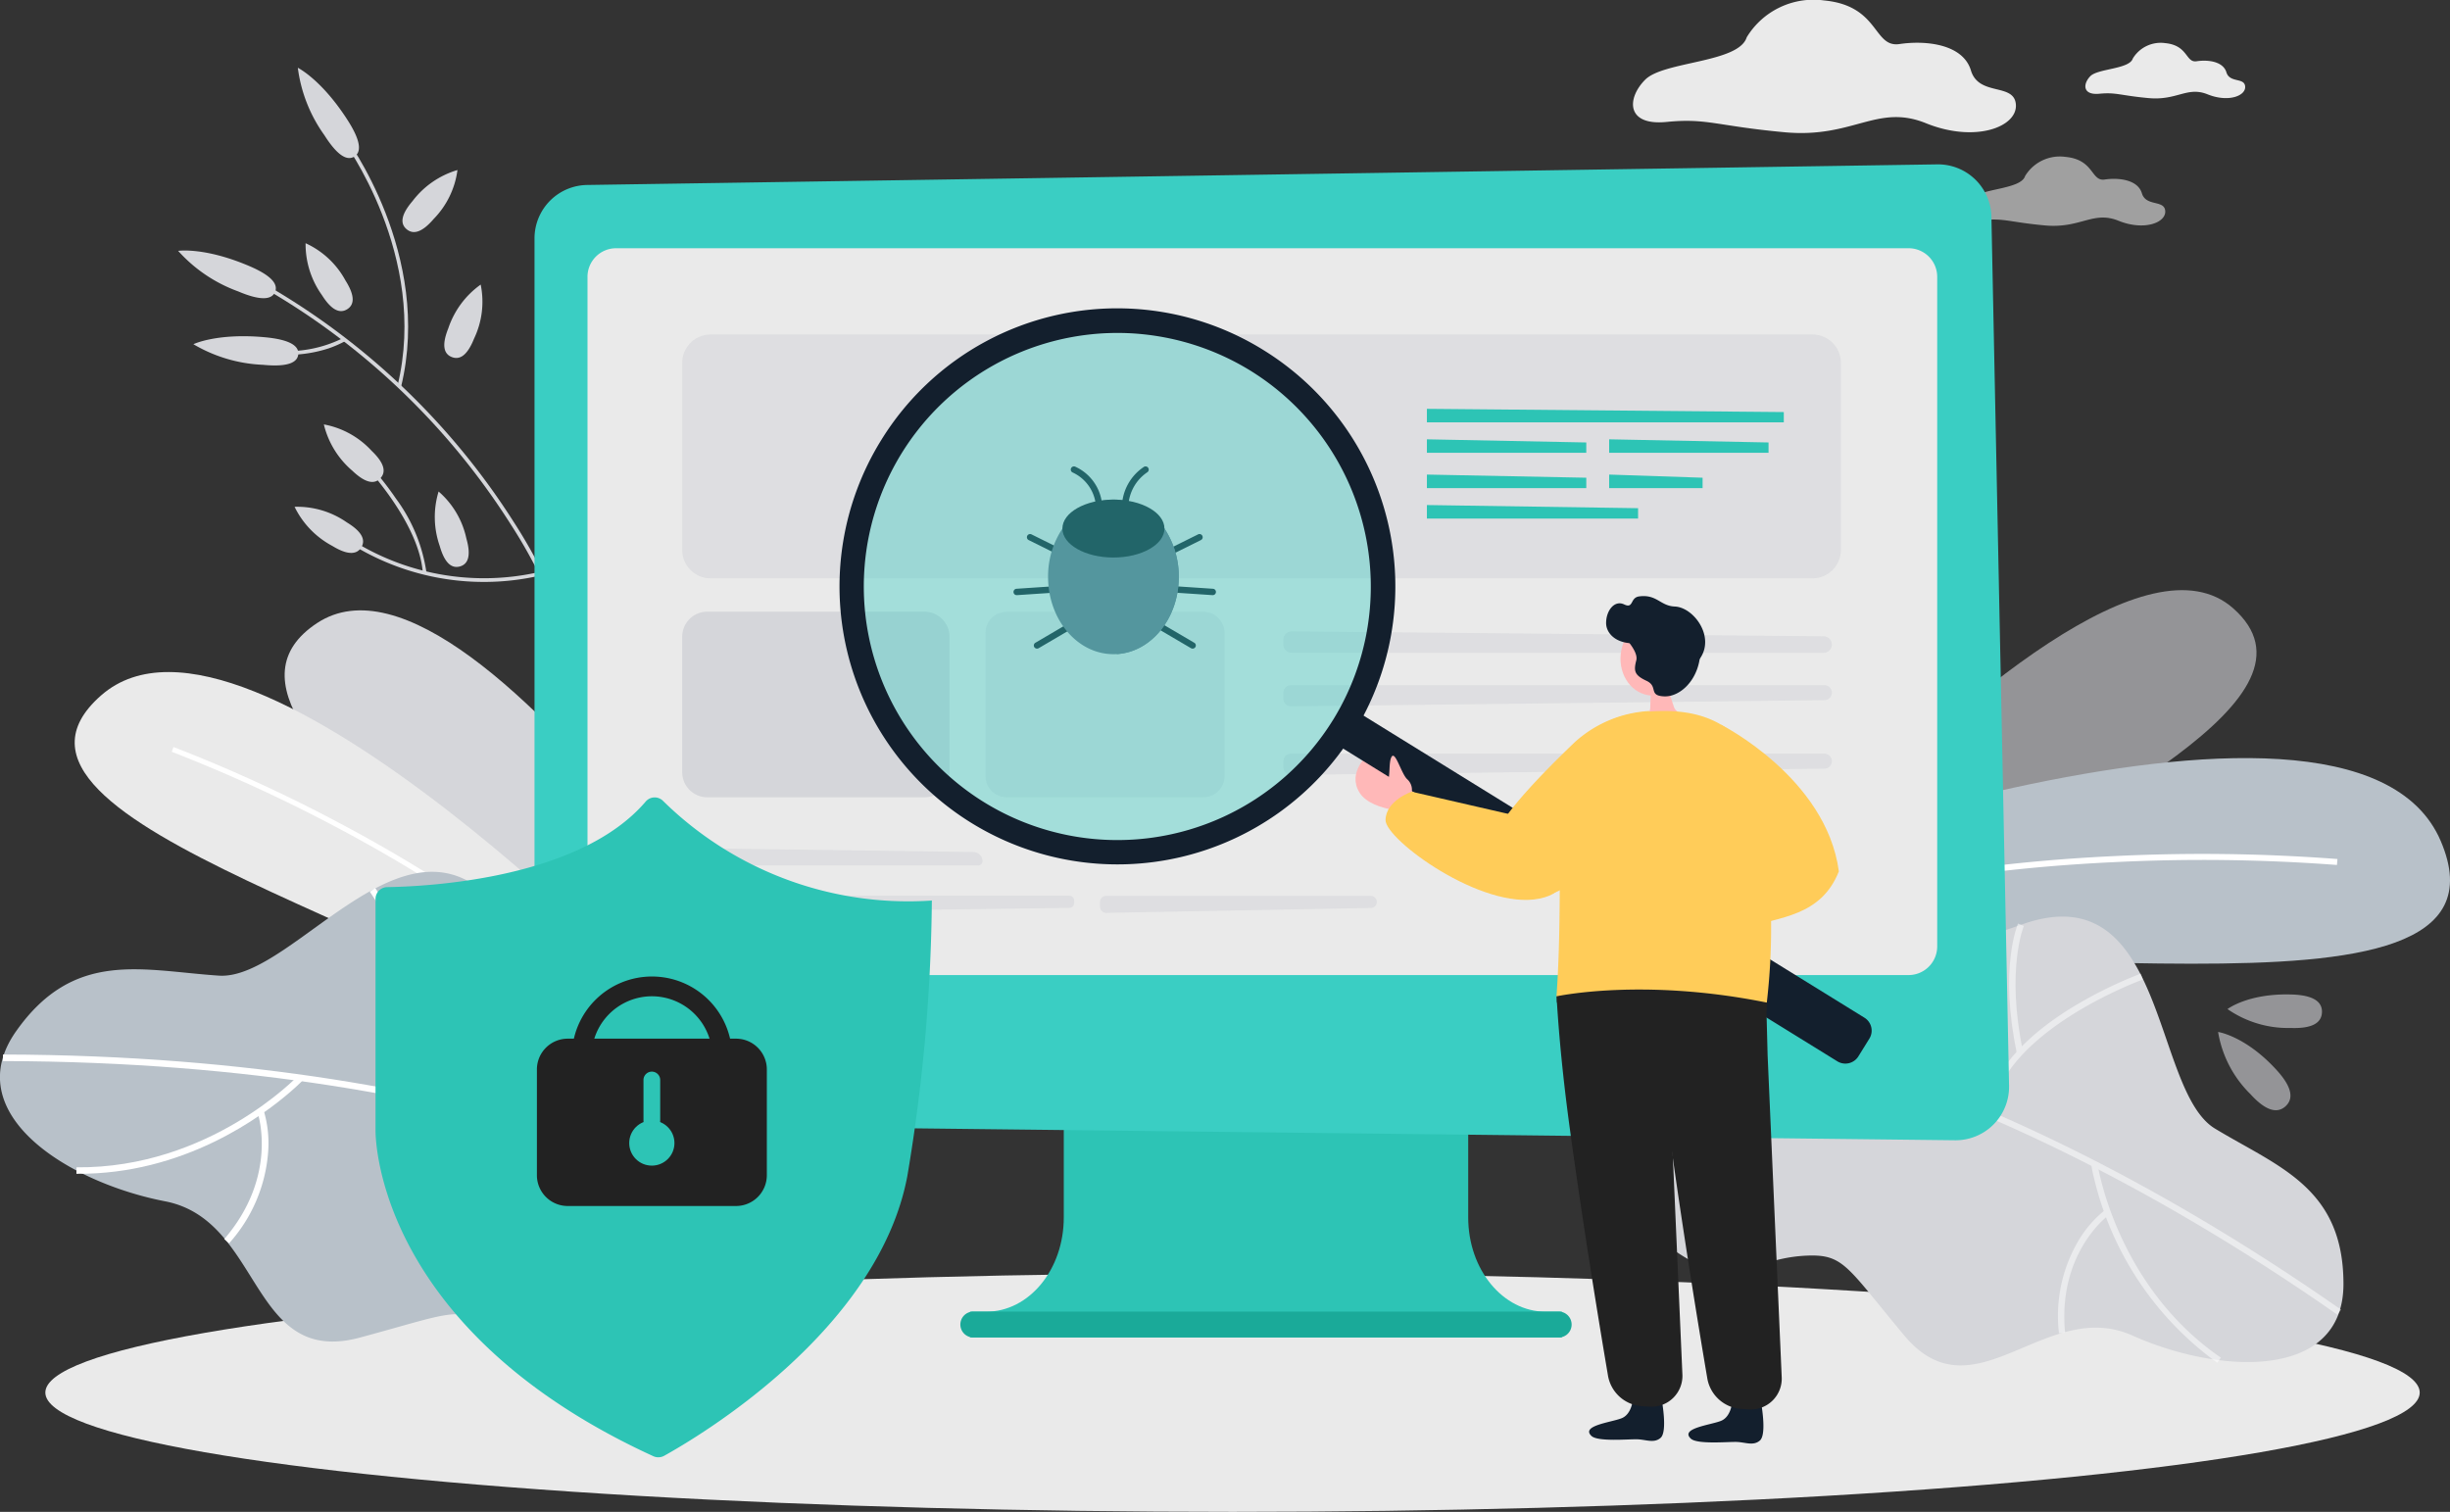 <svg xmlns="http://www.w3.org/2000/svg" width="200" height="123.429" viewBox="0 0 200 123.429">
  <rect x="0" y="0" width="200" height="123.429" fill="#333333" stroke="none"/>
  <g id="Soulmates-01" transform="translate(-264.246 -112.263)">
    <g id="Group_1575" data-name="Group 1575" transform="translate(267.948 216.213)">
      <ellipse id="Ellipse_14" data-name="Ellipse 14" cx="96.913" cy="9.739" rx="96.913" ry="9.739" transform="translate(0 0)" fill="#eaeaea"/>
    </g>
    <g id="Group_1576" data-name="Group 1576" transform="translate(410.456 160.444)" opacity="0.6">
      <path id="Path_407" data-name="Path 407" d="M2366.081,825.524c11.089-11.31,26.649-24.671,33.419-18.679,8.156,7.223-11.66,16.3-26.558,25.61C2367.6,835.785,2359.011,832.733,2366.081,825.524Z" transform="translate(-2363.407 -805.362)" fill="#d5d6da"/>
    </g>
    <g id="Group_1580" data-name="Group 1580" transform="translate(399.43 174.152)">
      <g id="Group_1577" data-name="Group 1577">
        <path id="Path_408" data-name="Path 408" d="M2205.1,1013.709s56.592-21.849,64.059-4.386-42.32,5.207-58.521,12.158Z" transform="translate(-2205.1 -1002.555)" fill="#b8c1c9"/>
      </g>
      <g id="Group_1579" data-name="Group 1579" transform="translate(2.856 7.835)">
        <g id="Group_1578" data-name="Group 1578">
          <path id="Path_409" data-name="Path 409" d="M2246.3,1122.955c11.1-5,24.789-6.583,34.324-7.028a146.094,146.094,0,0,1,18.207.229l.042-.486a146.262,146.262,0,0,0-18.277-.236c-9.57.452-23.326,2.037-34.5,7.07Z" transform="translate(-2246.1 -1115.264)" fill="#fff"/>
        </g>
      </g>
    </g>
    <g id="Group_1594" data-name="Group 1594" transform="translate(392.586 181.585)">
      <g id="Group_1582" data-name="Group 1582" transform="translate(0 0)">
        <g id="Group_1581" data-name="Group 1581">
          <path id="Path_410" data-name="Path 410" d="M2152.569,1149.189c-7.1-3.17-12.907,6.833-18.625-.007-4.833-5.791-4.931-6.694-8.226-6.5a12,12,0,0,0-3.308.7,7.1,7.1,0,0,1-5.461-.083c-12.37-6.117-15.442-33.284,2.556-33.813a9.186,9.186,0,0,1,4.165,1.363c8.045,4.171,7.857,9.128,19.795,4.811s10.691,13.514,15.846,16.635,10.49,4.8,10.49,12.687S2159.666,1152.366,2152.569,1149.189Z" transform="translate(-2106.838 -1109.48)" fill="#d5d6da"/>
        </g>
      </g>
      <g id="Group_1593" data-name="Group 1593" transform="translate(7.492 6.077)" opacity="0.5">
        <g id="Group_1584" data-name="Group 1584" transform="translate(0 7.744)">
          <g id="Group_1583" data-name="Group 1583">
            <path id="Path_411" data-name="Path 411" d="M2214.4,1308.807l.021-.508c.223.007,22.929,1.2,55.248,23.775l-.292.417C2237.176,1310,2214.623,1308.821,2214.4,1308.807Z" transform="translate(-2214.4 -1308.3)" fill="#fff"/>
          </g>
        </g>
        <g id="Group_1586" data-name="Group 1586" transform="translate(28.177)">
          <g id="Group_1585" data-name="Group 1585">
            <path id="Path_412" data-name="Path 412" d="M2619.559,1207.418c-1.42-6.84.049-10.372.111-10.518l.474.2c-.014.035-1.463,3.545-.077,10.212Z" transform="translate(-2618.942 -1196.9)" fill="#fff"/>
          </g>
        </g>
        <g id="Group_1588" data-name="Group 1588" transform="translate(26.252 4.095)">
          <g id="Group_1587" data-name="Group 1587">
            <path id="Path_413" data-name="Path 413" d="M2591.3,1267.194c.348-2.934,2.661-5.839,6.68-8.4a34.849,34.849,0,0,1,5.99-3l.174.48c-.119.042-11.542,4.22-12.343,10.97Z" transform="translate(-2591.3 -1255.8)" fill="#fff"/>
          </g>
        </g>
        <g id="Group_1590" data-name="Group 1590" transform="translate(34.875 19.569)">
          <g id="Group_1589" data-name="Group 1589">
            <path id="Path_414" data-name="Path 414" d="M2715.365,1479.741a12.674,12.674,0,0,1-.265-1.272l.509-.07c.014.1,1.5,9.969,10.078,15.871l-.292.417A25.953,25.953,0,0,1,2715.365,1479.741Z" transform="translate(-2715.1 -1478.4)" fill="#fff"/>
          </g>
        </g>
        <g id="Group_1592" data-name="Group 1592" transform="translate(32.182 23.427)">
          <g id="Group_1591" data-name="Group 1591">
            <path id="Path_415" data-name="Path 415" d="M2676.5,1543.924a12.1,12.1,0,0,1,1.595-7.57,9.139,9.139,0,0,1,2.117-2.454l.3.417c-.042.028-4.137,3.08-3.51,9.559Z" transform="translate(-2676.435 -1533.9)" fill="#fff"/>
          </g>
        </g>
      </g>
    </g>
    <g id="Group_1595" data-name="Group 1595" transform="translate(445.316 196.512)" opacity="0.6">
      <path id="Path_416" data-name="Path 416" d="M2868.692,1327.328c1.379,1.515,1.3,2.405.71,2.941s-1.491.521-2.863-.994a9.207,9.207,0,0,1-2.64-5.075S2866.15,1324.527,2868.692,1327.328Z" transform="translate(-2863.9 -1324.2)" fill="#d5d6da"/>
    </g>
    <g id="Group_1596" data-name="Group 1596" transform="translate(446.083 193.446)" opacity="0.6">
      <path id="Path_417" data-name="Path 417" d="M2880.158,1280.1c1.93.063,2.48.7,2.452,1.453s-.62,1.349-2.549,1.279a8.677,8.677,0,0,1-5.162-1.543S2876.6,1279.981,2880.158,1280.1Z" transform="translate(-2874.899 -1280.091)" fill="#d5d6da"/>
    </g>
    <g id="Group_1597" data-name="Group 1597" transform="translate(397.552 112.263)">
      <path id="Path_418" data-name="Path 418" d="M2187.423,115.31a6.378,6.378,0,0,1,6.324-3.01c4.534.431,3.991,3.879,6.15,3.559s5.182,0,5.83,2.155,3.559.973,3.671,2.8-3.343,3.128-7.341,1.509-5.935,1.258-11.548.737-6.311-1.168-9.633-.841-3.246-1.946-1.734-3.455S2186.775,117.4,2187.423,115.31Z" transform="translate(-2178.141 -112.263)" fill="#eaeaea"/>
    </g>
    <g id="Group_1598" data-name="Group 1598" transform="translate(434.481 115.767)">
      <path id="Path_419" data-name="Path 419" d="M2712.207,163.948a2.658,2.658,0,0,1,2.64-1.258c1.895.181,1.665,1.62,2.57,1.481s2.159,0,2.431.9,1.484.4,1.532,1.168-1.393,1.307-3.065.633-2.48.521-4.82.306-2.633-.487-4.019-.355-1.351-.813-.724-1.446C2709.386,164.761,2711.935,164.817,2712.207,163.948Z" transform="translate(-2708.336 -162.674)" fill="#eaeaea"/>
    </g>
    <g id="Group_1599" data-name="Group 1599" transform="translate(424.742 125.05)" opacity="0.6">
      <path id="Path_420" data-name="Path 420" d="M2573.329,297.793a3.315,3.315,0,0,1,3.294-1.564c2.361.222,2.075,2.016,3.2,1.849s2.7,0,3.037,1.119,1.853.507,1.908,1.46-1.741,1.627-3.817.785-3.092.653-6.011.382-3.281-.6-5.015-.438-1.686-1.015-.9-1.8S2572.995,298.877,2573.329,297.793Z" transform="translate(-2568.51 -296.208)" fill="#eaeaea"/>
    </g>
    <g id="Group_1648" data-name="Group 1648" transform="translate(264.246 117.799)">
      <g id="Group_1628" data-name="Group 1628" transform="translate(14.54 0)">
        <g id="Group_1627" data-name="Group 1627">
          <g id="Group_1600" data-name="Group 1600" transform="translate(18.319 8.342)">
            <path id="Path_421" data-name="Path 421" d="M738.55,315.9c-1.038,1.21-1.727,1.237-2.208.834s-.55-1.091.488-2.3a7.148,7.148,0,0,1,3.664-2.53A7.006,7.006,0,0,1,738.55,315.9Z" transform="translate(-736.009 -311.9)" fill="#d5d6da"/>
          </g>
          <g id="Group_1601" data-name="Group 1601" transform="translate(21.729 17.699)">
            <path id="Path_422" data-name="Path 422" d="M787.4,450.914c-.592,1.481-1.233,1.731-1.818,1.5s-.878-.855-.286-2.336a7.187,7.187,0,0,1,2.647-3.58A6.976,6.976,0,0,1,787.4,450.914Z" transform="translate(-784.972 -446.5)" fill="#d5d6da"/>
          </g>
          <g id="Group_1626" data-name="Group 1626">
            <g id="Group_1603" data-name="Group 1603" transform="translate(6.526 17.435)">
              <g id="Group_1602" data-name="Group 1602">
                <path id="Path_423" data-name="Path 423" d="M592.485,472.953l-.292.069a41.4,41.4,0,0,0-4.883-10.511,58.329,58.329,0,0,0-20.61-19.548l.153-.264a58.756,58.756,0,0,1,20.728,19.659A41.492,41.492,0,0,1,592.485,472.953Z" transform="translate(-566.7 -442.7)" fill="#d5d6da"/>
              </g>
            </g>
            <g id="Group_1605" data-name="Group 1605" transform="translate(13.401 5.652)">
              <g id="Group_1604" data-name="Group 1604">
                <path id="Path_424" data-name="Path 424" d="M670.2,293.589l-.293-.07c2.584-10.629-4.437-20.042-4.506-20.139l.244-.181C665.713,273.29,672.811,282.814,670.2,293.589Z" transform="translate(-665.4 -273.2)" fill="#d5d6da"/>
              </g>
            </g>
            <g id="Group_1607" data-name="Group 1607" transform="translate(6.687 22.057)">
              <g id="Group_1606" data-name="Group 1606" transform="translate(0 0)">
                <path id="Path_425" data-name="Path 425" d="M574.621,510.041a10.756,10.756,0,0,1-5.621.292l.077-.292a10.159,10.159,0,0,0,6.714-.841l.146.264A9.029,9.029,0,0,1,574.621,510.041Z" transform="translate(-569 -509.2)" fill="#d5d6da"/>
              </g>
            </g>
            <g id="Group_1609" data-name="Group 1609" transform="translate(12.182 37.254)">
              <g id="Group_1608" data-name="Group 1608">
                <path id="Path_426" data-name="Path 426" d="M665.334,731.985a20.52,20.52,0,0,1-17.037-3.622,4.172,4.172,0,0,0-.4-.271.084.084,0,0,0,.035.007v-.3c.091,0,.16.049.543.32a20.257,20.257,0,0,0,16.8,3.573Z" transform="translate(-647.9 -727.8)" fill="#d5d6da"/>
              </g>
            </g>
            <g id="Group_1611" data-name="Group 1611" transform="translate(15.275 32.283)">
              <g id="Group_1610" data-name="Group 1610">
                <path id="Path_427" data-name="Path 427" d="M697.3,665.24l-.3.021c-.279-4.081-4.66-8.7-4.7-8.752l.216-.209a25.3,25.3,0,0,1,2.285,2.878A13.343,13.343,0,0,1,697.3,665.24Z" transform="translate(-692.3 -656.3)" fill="#d5d6da"/>
              </g>
            </g>
            <g id="Group_1613" data-name="Group 1613" transform="translate(0 14.917)">
              <g id="Group_1612" data-name="Group 1612">
                <path id="Path_428" data-name="Path 428" d="M478.788,407.748c1.978.841,2.368,1.557,2.124,2.127s-1.031.792-3.009-.049a12.145,12.145,0,0,1-4.9-3.309S475.131,406.191,478.788,407.748Z" transform="translate(-473 -406.489)" fill="#d5d6da"/>
              </g>
            </g>
            <g id="Group_1615" data-name="Group 1615" transform="translate(1.247 21.913)">
              <g id="Group_1614" data-name="Group 1614">
                <path id="Path_429" data-name="Path 429" d="M496.793,507.214c2.138.208,2.73.772,2.668,1.39s-.745,1.064-2.884.855a12.133,12.133,0,0,1-5.677-1.682S492.836,506.838,496.793,507.214Z" transform="translate(-490.9 -507.125)" fill="#d5d6da"/>
              </g>
            </g>
            <g id="Group_1617" data-name="Group 1617" transform="translate(11.897 29.113)">
              <g id="Group_1616" data-name="Group 1616">
                <path id="Path_430" data-name="Path 430" d="M647.7,612.855c1.149,1.1,1.142,1.794.71,2.245s-1.121.487-2.278-.612A7.186,7.186,0,0,1,643.8,610.7,7.035,7.035,0,0,1,647.7,612.855Z" transform="translate(-643.8 -610.7)" fill="#d5d6da"/>
              </g>
            </g>
            <g id="Group_1619" data-name="Group 1619" transform="translate(10.397 14.32)">
              <g id="Group_1618" data-name="Group 1618">
                <path id="Path_431" data-name="Path 431" d="M625.526,400.938c.85,1.349.676,2.016.146,2.35s-1.212.2-2.062-1.147a7.159,7.159,0,0,1-1.337-4.241A7.012,7.012,0,0,1,625.526,400.938Z" transform="translate(-622.264 -397.9)" fill="#d5d6da"/>
              </g>
            </g>
            <g id="Group_1621" data-name="Group 1621" transform="translate(20.977 34.591)">
              <g id="Group_1620" data-name="Group 1620">
                <path id="Path_432" data-name="Path 432" d="M776.724,693.323c.439,1.529.077,2.127-.522,2.294s-1.219-.146-1.651-1.675a7.145,7.145,0,0,1-.091-4.442A7.006,7.006,0,0,1,776.724,693.323Z" transform="translate(-774.173 -689.5)" fill="#d5d6da"/>
              </g>
            </g>
            <g id="Group_1623" data-name="Group 1623" transform="translate(9.507 35.82)">
              <g id="Group_1622" data-name="Group 1622">
                <path id="Path_433" data-name="Path 433" d="M613.77,708.475c1.358.827,1.5,1.508,1.177,2.037s-1,.716-2.354-.111a7.183,7.183,0,0,1-3.093-3.2A7.082,7.082,0,0,1,613.77,708.475Z" transform="translate(-609.5 -707.181)" fill="#d5d6da"/>
              </g>
            </g>
            <g id="Group_1625" data-name="Group 1625" transform="translate(9.772)">
              <g id="Group_1624" data-name="Group 1624">
                <path id="Path_434" data-name="Path 434" d="M617.375,196.189c1.156,1.807,1.073,2.621.543,2.954s-1.3.07-2.452-1.745a12.08,12.08,0,0,1-2.166-5.5S615.236,192.845,617.375,196.189Z" transform="translate(-613.3 -191.9)" fill="#d5d6da"/>
              </g>
            </g>
          </g>
        </g>
      </g>
      <g id="Group_1629" data-name="Group 1629" transform="translate(23.237 44.294)">
        <path id="Path_435" data-name="Path 435" d="M644.654,871.807s-30.716-50.524-44.138-41.689,28.1,29.3,36.574,44.3Z" transform="translate(-597.867 -829.081)" fill="#d5d6da"/>
      </g>
      <g id="Group_1633" data-name="Group 1633" transform="translate(6.099 49.331)">
        <g id="Group_1630" data-name="Group 1630">
          <path id="Path_436" data-name="Path 436" d="M401.443,930.213s-35.355-37.428-47.482-26.771,30.521,19.458,40.391,30.705Z" transform="translate(-351.81 -901.533)" fill="#eaeaea"/>
        </g>
        <g id="Group_1632" data-name="Group 1632" transform="translate(7.919 6.115)">
          <g id="Group_1631" data-name="Group 1631">
            <path id="Path_437" data-name="Path 437" d="M503.265,1014.3c-6.673-7.89-16.584-14.1-23.723-17.928a125.939,125.939,0,0,0-14.042-6.479l.146-.389a124.811,124.811,0,0,1,14.091,6.5c7.174,3.844,17.127,10.087,23.842,18.026Z" transform="translate(-465.5 -989.5)" fill="#fff"/>
          </g>
        </g>
      </g>
      <g id="Group_1647" data-name="Group 1647" transform="translate(0 65.635)">
        <g id="Group_1635" data-name="Group 1635">
          <g id="Group_1634" data-name="Group 1634">
            <path id="Path_438" data-name="Path 438" d="M277.728,1162.971c7.954,1.543,6.9,13.535,15.874,11.13s8.219-2.975,12.642.848c0,0,1.769,3.747,5.37,4.3,14.216,2.183,33.14-19.131,18.116-30.344a9.521,9.521,0,0,0-4.367-1.328c-9.361-1.258-12.175,3.079-19.753-7.737s-17.225,5.123-23.493,4.706-11.82-2.176-16.556,4.539S269.773,1161.435,277.728,1162.971Z" transform="translate(-264.246 -1136.066)" fill="#b8c1c9"/>
          </g>
        </g>
        <g id="Group_1646" data-name="Group 1646" transform="translate(0.241 1.323)">
          <g id="Group_1637" data-name="Group 1637" transform="translate(0 13.597)">
            <g id="Group_1636" data-name="Group 1636">
              <path id="Path_439" data-name="Path 439" d="M328.764,1363.922l.286-.445c-.2-.125-20.255-12.687-61.349-12.777v.535C308.641,1351.319,328.562,1363.8,328.764,1363.922Z" transform="translate(-267.7 -1350.7)" fill="#fff"/>
            </g>
          </g>
          <g id="Group_1639" data-name="Group 1639" transform="translate(34.798 2.384)">
            <g id="Group_1638" data-name="Group 1638">
              <path id="Path_440" data-name="Path 440" d="M767.669,1198.542c5.314-4.984,6.185-8.863,6.22-9.03l-.522-.111c-.007.042-.885,3.893-6.067,8.752Z" transform="translate(-767.3 -1189.4)" fill="#fff"/>
            </g>
          </g>
          <g id="Group_1641" data-name="Group 1641" transform="translate(29.95)">
            <g id="Group_1640" data-name="Group 1640">
              <path id="Path_441" data-name="Path 441" d="M702.1,1172.389c1.463-2.711,1.24-6.562-.655-11.15a35.228,35.228,0,0,0-3.309-6.138l-.439.306c.077.1,7.3,10.5,3.928,16.726Z" transform="translate(-697.7 -1155.1)" fill="#fff"/>
            </g>
          </g>
          <g id="Group_1643" data-name="Group 1643" transform="translate(5.997 15.307)">
            <g id="Group_1642" data-name="Group 1642">
              <path id="Path_442" data-name="Path 442" d="M371.324,1376.586c.634-.549.975-.911.989-.925l-.39-.362c-.07.076-7.265,7.6-18.116,7.5l-.007.528C362.555,1383.406,368.963,1378.644,371.324,1376.586Z" transform="translate(-353.8 -1375.3)" fill="#fff"/>
            </g>
          </g>
          <g id="Group_1645" data-name="Group 1645" transform="translate(18.061 18.248)">
            <g id="Group_1644" data-name="Group 1644">
              <path id="Path_443" data-name="Path 443" d="M527.4,1428.361a12.54,12.54,0,0,0,3.183-7.4,9.328,9.328,0,0,0-.334-3.358l-.5.174c.014.049,1.679,5.1-2.744,10.24Z" transform="translate(-527 -1417.6)" fill="#fff"/>
            </g>
          </g>
        </g>
      </g>
    </g>
    <g id="Group_1654" data-name="Group 1654" transform="translate(307.88 125.681)">
      <g id="Group_1651" data-name="Group 1651" transform="translate(34.763 69.642)">
        <g id="Group_1649" data-name="Group 1649" transform="translate(0.787)">
          <path id="Path_444" data-name="Path 444" d="M1441.77,1323.436V1307.1h-33.015v16.336c0,4.248-2.828,7.688-6.324,7.688h-1.33v2.106h48.318v-2.106h-1.33C1444.6,1331.125,1441.77,1327.684,1441.77,1323.436Z" transform="translate(-1401.1 -1307.1)" fill="#2dc4b5"/>
        </g>
        <g id="Group_1650" data-name="Group 1650" transform="translate(0 24.018)">
          <path id="Path_445" data-name="Path 445" d="M1438.64,1654.713h-47.781a1.057,1.057,0,0,1-1.059-1.057h0a1.057,1.057,0,0,1,1.059-1.057h47.781a1.057,1.057,0,0,1,1.059,1.057h0A1.053,1.053,0,0,1,1438.64,1654.713Z" transform="translate(-1389.8 -1652.6)" fill="#1aaa99"/>
        </g>
      </g>
      <g id="Group_1652" data-name="Group 1652" transform="translate(0 0)">
        <path id="Path_446" data-name="Path 446" d="M1006.649,384.966l-111.638-1.279a4.357,4.357,0,0,1-4.311-4.352V311.328a4.358,4.358,0,0,1,4.3-4.352l110.2-1.682a4.36,4.36,0,0,1,4.43,4.268l1.442,70.969A4.367,4.367,0,0,1,1006.649,384.966Z" transform="translate(-890.7 -305.293)" fill="#3acec3"/>
      </g>
      <g id="Group_1653" data-name="Group 1653" transform="translate(4.325 6.848)">
        <path id="Path_447" data-name="Path 447" d="M1060.642,463.139H955.14a2.334,2.334,0,0,1-2.34-2.336V406.136a2.334,2.334,0,0,1,2.34-2.336h105.5a2.334,2.334,0,0,1,2.34,2.336V460.8A2.339,2.339,0,0,1,1060.642,463.139Z" transform="translate(-952.8 -403.8)" fill="#eaeaea"/>
      </g>
    </g>
    <g id="Group_1655" data-name="Group 1655" transform="translate(319.936 139.571)" opacity="0.6">
      <path id="Path_448" data-name="Path 448" d="M1156.061,525.009h-89.934a2.324,2.324,0,0,1-2.326-2.322V507.422a2.324,2.324,0,0,1,2.326-2.322h89.934a2.324,2.324,0,0,1,2.326,2.322v15.266A2.319,2.319,0,0,1,1156.061,525.009Z" transform="translate(-1063.8 -505.1)" fill="#d5d6da"/>
    </g>
    <g id="Group_1656" data-name="Group 1656" transform="translate(369.013 163.812)" opacity="0.6">
      <path id="Path_449" data-name="Path 449" d="M1812.5,855.545h-43.428a.676.676,0,0,1-.676-.674v-.4a.676.676,0,0,1,.676-.674l43.428.4a.674.674,0,0,1,.669.674h0A.67.67,0,0,1,1812.5,855.545Z" transform="translate(-1768.4 -853.8)" fill="#d5d6da"/>
    </g>
    <g id="Group_1663" data-name="Group 1663" transform="translate(380.728 145.64)">
      <g id="Group_1657" data-name="Group 1657">
        <path id="Path_450" data-name="Path 450" d="M1965.735,593.505H1936.6V592.4l29.135.264Z" transform="translate(-1936.6 -592.4)" fill="#2dc4b5"/>
      </g>
      <g id="Group_1658" data-name="Group 1658" transform="translate(0 2.489)">
        <path id="Path_451" data-name="Path 451" d="M1949.611,629.3H1936.6v-1.1l13.011.257Z" transform="translate(-1936.6 -628.2)" fill="#2dc4b5"/>
      </g>
      <g id="Group_1659" data-name="Group 1659" transform="translate(0 7.855)">
        <path id="Path_452" data-name="Path 452" d="M1953.839,706.505H1936.6V705.4l17.239.257Z" transform="translate(-1936.6 -705.4)" fill="#2dc4b5"/>
      </g>
      <g id="Group_1660" data-name="Group 1660" transform="translate(0 5.367)">
        <path id="Path_453" data-name="Path 453" d="M1949.611,670.705H1936.6V669.6l13.011.257Z" transform="translate(-1936.6 -669.6)" fill="#2dc4b5"/>
      </g>
      <g id="Group_1661" data-name="Group 1661" transform="translate(14.878 5.367)">
        <path id="Path_454" data-name="Path 454" d="M2157.827,670.705H2150.2V669.6l7.627.257Z" transform="translate(-2150.2 -669.6)" fill="#2dc4b5"/>
      </g>
      <g id="Group_1662" data-name="Group 1662" transform="translate(14.878 2.489)">
        <path id="Path_455" data-name="Path 455" d="M2163.211,629.3H2150.2v-1.1l13.011.257Z" transform="translate(-2150.2 -628.2)" fill="#2dc4b5"/>
      </g>
    </g>
    <g id="Group_1664" data-name="Group 1664" transform="translate(369.013 168.198)" opacity="0.6">
      <path id="Path_456" data-name="Path 456" d="M1812.566,918.124l-43.546.507a.61.61,0,0,1-.62-.612v-.508a.613.613,0,0,1,.613-.612h43.546a.613.613,0,0,1,.613.612h0A.608.608,0,0,1,1812.566,918.124Z" transform="translate(-1768.4 -916.9)" fill="#d5d6da"/>
    </g>
    <g id="Group_1665" data-name="Group 1665" transform="translate(320.264 181.503)" opacity="0.6">
      <path id="Path_457" data-name="Path 457" d="M1092.328,1109.718H1068.5V1108.3l23.445.32a.748.748,0,0,1,.738.744h0A.356.356,0,0,1,1092.328,1109.718Z" transform="translate(-1068.5 -1108.3)" fill="#d5d6da"/>
    </g>
    <g id="Group_1666" data-name="Group 1666" transform="translate(320.264 185.389)" opacity="0.6">
      <path id="Path_458" data-name="Path 458" d="M1099.774,1165.194l-30.884.41a.389.389,0,0,1-.39-.389v-.626a.389.389,0,0,1,.39-.389h30.884a.389.389,0,0,1,.39.389v.216A.394.394,0,0,1,1099.774,1165.194Z" transform="translate(-1068.5 -1164.2)" fill="#d5d6da"/>
    </g>
    <g id="Group_1667" data-name="Group 1667" transform="translate(354.045 185.403)" opacity="0.6">
      <path id="Path_459" data-name="Path 459" d="M1575.615,1165.387l-21.606.4a.5.5,0,0,1-.509-.494v-.4a.5.5,0,0,1,.495-.494H1575.6a.5.5,0,0,1,.494.494h0A.5.5,0,0,1,1575.615,1165.387Z" transform="translate(-1553.5 -1164.4)" fill="#d5d6da"/>
    </g>
    <g id="Group_1668" data-name="Group 1668" transform="translate(369.013 173.794)" opacity="0.6">
      <path id="Path_460" data-name="Path 460" d="M1812.566,998.623l-43.546.507a.61.61,0,0,1-.62-.612v-.508a.613.613,0,0,1,.613-.612h43.546a.613.613,0,0,1,.613.612h0A.612.612,0,0,1,1812.566,998.623Z" transform="translate(-1768.4 -997.4)" fill="#d5d6da"/>
    </g>
    <g id="Group_1669" data-name="Group 1669" transform="translate(319.936 162.199)">
      <path id="Path_461" data-name="Path 461" d="M1083.574,845.755h-17.726a2.049,2.049,0,0,1-2.048-2.044V832.644a2.049,2.049,0,0,1,2.048-2.044h17.726a2.049,2.049,0,0,1,2.048,2.044v11.067A2.036,2.036,0,0,1,1083.574,845.755Z" transform="translate(-1063.8 -830.6)" fill="#d5d6da"/>
    </g>
    <g id="Group_1670" data-name="Group 1670" transform="translate(344.691 162.206)" opacity="0.6">
      <path id="Path_462" data-name="Path 462" d="M1436.982,845.848h-16.041a1.74,1.74,0,0,1-1.741-1.738V832.438a1.74,1.74,0,0,1,1.741-1.738h16.041a1.74,1.74,0,0,1,1.741,1.738V844.11A1.731,1.731,0,0,1,1436.982,845.848Z" transform="translate(-1419.2 -830.7)" fill="#d5d6da"/>
    </g>
    <g id="Group_1671" data-name="Group 1671" transform="translate(294.896 177.363)">
      <path id="Path_463" data-name="Path 463" d="M749.715,1057.158a142.068,142.068,0,0,1-2.006,22.523c-2.4,12.638-17.134,21.307-19.851,22.815a.985.985,0,0,1-.871.035C703.933,1091.964,704.3,1075.9,704.3,1075.9v-18.867a.967.967,0,0,1,.954-.966c3.51-.056,15.755-.716,21.1-6.986a.964.964,0,0,1,1.421-.049,28.533,28.533,0,0,0,21.9,8.133A.087.087,0,0,1,749.715,1057.158Z" transform="translate(-704.295 -1048.742)" fill="#2dc4b5"/>
    </g>
    <g id="Group_1680" data-name="Group 1680" transform="translate(308.075 191.986)">
      <g id="Group_1676" data-name="Group 1676" transform="translate(0 0)">
        <g id="Group_1673" data-name="Group 1673" transform="translate(0 5.075)">
          <g id="Group_1672" data-name="Group 1672">
            <path id="Path_464" data-name="Path 464" d="M909.757,1345.76H896.014a2.515,2.515,0,0,1-2.514-2.51v-8.641a2.515,2.515,0,0,1,2.514-2.51h13.742a2.515,2.515,0,0,1,2.514,2.51v8.641A2.515,2.515,0,0,1,909.757,1345.76Z" transform="translate(-893.5 -1332.1)" fill="#222"/>
          </g>
        </g>
        <g id="Group_1675" data-name="Group 1675" transform="translate(2.828)">
          <g id="Group_1674" data-name="Group 1674">
            <path id="Path_465" data-name="Path 465" d="M940.654,1272.183a6.542,6.542,0,1,1,6.554-6.542A6.554,6.554,0,0,1,940.654,1272.183Zm0-11.47a4.929,4.929,0,1,0,4.938,4.929A4.939,4.939,0,0,0,940.654,1260.713Z" transform="translate(-934.1 -1259.1)" fill="#222"/>
          </g>
        </g>
      </g>
      <g id="Group_1679" data-name="Group 1679" transform="translate(7.536 7.765)">
        <g id="Group_1677" data-name="Group 1677" transform="translate(1.163)">
          <path id="Path_466" data-name="Path 466" d="M1019.083,1375.471h0a.683.683,0,0,1-.682-.681v-3.309a.683.683,0,0,1,.682-.681h0a.683.683,0,0,1,.683.681v3.309A.679.679,0,0,1,1019.083,1375.471Z" transform="translate(-1018.4 -1370.8)" fill="#2dc4b5"/>
        </g>
        <g id="Group_1678" data-name="Group 1678" transform="translate(0 3.99)">
          <ellipse id="Ellipse_15" data-name="Ellipse 15" cx="1.846" cy="1.842" rx="1.846" ry="1.842" fill="#2dc4b5"/>
        </g>
      </g>
    </g>
    <g id="Group_1694" data-name="Group 1694" transform="translate(346.982 150.34)">
      <g id="Group_1691" data-name="Group 1691" transform="translate(0 2.704)">
        <g id="Group_1681" data-name="Group 1681" transform="translate(1.103 2.824)">
          <path id="Path_467" data-name="Path 467" d="M1470.824,741.355a.246.246,0,0,1-.118-.028l-2.633-1.307a.26.26,0,1,1,.23-.466l2.633,1.307a.264.264,0,0,1,.118.348A.256.256,0,0,1,1470.824,741.355Z" transform="translate(-1467.929 -739.528)" fill="#131f2d"/>
        </g>
        <g id="Group_1682" data-name="Group 1682" transform="translate(0 7.09)">
          <path id="Path_468" data-name="Path 468" d="M1452.353,801.612a.259.259,0,0,1-.258-.243.263.263,0,0,1,.244-.278l2.918-.195a.268.268,0,0,1,.279.243.263.263,0,0,1-.244.278l-2.918.195Z" transform="translate(-1452.095 -800.895)" fill="#131f2d"/>
        </g>
        <g id="Group_1683" data-name="Group 1683" transform="translate(1.658 10.17)">
          <path id="Path_469" data-name="Path 469" d="M1476.151,847.195a.267.267,0,0,1-.223-.125.258.258,0,0,1,.091-.354l2.535-1.488a.259.259,0,1,1,.265.445l-2.535,1.488A.313.313,0,0,1,1476.151,847.195Z" transform="translate(-1475.892 -845.192)" fill="#131f2d"/>
        </g>
        <g id="Group_1684" data-name="Group 1684" transform="translate(12.281 2.823)">
          <path id="Path_470" data-name="Path 470" d="M1628.668,741.338a.253.253,0,0,1-.23-.146.258.258,0,0,1,.118-.348l2.633-1.307a.26.26,0,1,1,.23.466l-2.633,1.307A.246.246,0,0,1,1628.668,741.338Z" transform="translate(-1628.411 -739.511)" fill="#131f2d"/>
        </g>
        <g id="Group_1685" data-name="Group 1685" transform="translate(13.088 7.09)">
          <path id="Path_471" data-name="Path 471" d="M1643.178,801.612h-.021l-2.918-.195a.261.261,0,1,1,.035-.521l2.918.195a.261.261,0,0,1-.014.521Z" transform="translate(-1639.995 -800.895)" fill="#131f2d"/>
        </g>
        <g id="Group_1686" data-name="Group 1686" transform="translate(11.824 10.167)">
          <path id="Path_472" data-name="Path 472" d="M1624.645,847.154a.312.312,0,0,1-.132-.035l-2.535-1.488a.259.259,0,1,1,.265-.445l2.535,1.488a.253.253,0,0,1,.091.355A.266.266,0,0,1,1624.645,847.154Z" transform="translate(-1621.848 -845.148)" fill="#131f2d"/>
        </g>
        <g id="Group_1690" data-name="Group 1690" transform="translate(2.821)">
          <g id="Group_1687" data-name="Group 1687">
            <path id="Path_473" data-name="Path 473" d="M1503.271,705.219c0,3.371-2.243,6.131-5.057,6.3-.09.007-.181.007-.278.007-2.946,0-5.335-2.822-5.335-6.312a7.009,7.009,0,0,1,1.177-3.949,5.071,5.071,0,0,1,4.165-2.364,4.436,4.436,0,0,1,1.358.209,5.349,5.349,0,0,1,2.8,2.155A7.082,7.082,0,0,1,1503.271,705.219Z" transform="translate(-1492.6 -698.9)" fill="#657285"/>
          </g>
          <g id="Group_1688" data-name="Group 1688" transform="translate(4.66 0.209)">
            <path id="Path_474" data-name="Path 474" d="M1565.509,708.01c0,3.371-2.243,6.131-5.057,6.3a17.064,17.064,0,0,1-.78-3.212,15.242,15.242,0,0,1,.307-6.166,7.594,7.594,0,0,1,1.553-3.031,5.35,5.35,0,0,1,2.8,2.155A7.032,7.032,0,0,1,1565.509,708.01Z" transform="translate(-1559.498 -701.9)" fill="#657285"/>
          </g>
          <g id="Group_1689" data-name="Group 1689" transform="translate(1.17 0.007)">
            <ellipse id="Ellipse_16" data-name="Ellipse 16" cx="4.165" cy="2.364" rx="4.165" ry="2.364" fill="#131f2d"/>
          </g>
        </g>
      </g>
      <g id="Group_1692" data-name="Group 1692" transform="translate(4.675)">
        <path id="Path_475" data-name="Path 475" d="M1521.52,663.539a.255.255,0,0,1-.258-.25,3.275,3.275,0,0,0-1.895-2.781.26.26,0,1,1,.2-.48,3.757,3.757,0,0,1,2.208,3.246.254.254,0,0,1-.258.264Z" transform="translate(-1519.208 -660.008)" fill="#131f2d"/>
      </g>
      <g id="Group_1693" data-name="Group 1693" transform="translate(8.87 0.001)">
        <path id="Path_476" data-name="Path 476" d="M1579.715,664.216a.258.258,0,0,1-.258-.236,4.018,4.018,0,0,1,1.762-3.928.26.26,0,1,1,.258.452,3.525,3.525,0,0,0-1.5,3.434.254.254,0,0,1-.237.278Z" transform="translate(-1579.439 -660.018)" fill="#131f2d"/>
      </g>
    </g>
    <g id="Group_1695" data-name="Group 1695" transform="translate(324.838 129.496)" opacity="0.4">
      <path id="Path_493" data-name="Path 493" d="M21.64,0A21.661,21.661,0,1,1,0,21.64,21.712,21.712,0,0,1,21.64,0Z" transform="translate(0 30.634) rotate(-45)" fill="#3acec3"/>
    </g>
    <g id="Group_1715" data-name="Group 1715" transform="translate(332.775 137.471)">
      <g id="Group_1696" data-name="Group 1696" transform="translate(42.126 36.371)">
        <path id="Path_477" data-name="Path 477" d="M1858.148,1002.827s-3.831.083-4.883-1.592.731-3.135.731-3.135l5.7,3.073Z" transform="translate(-1852.933 -998.1)" fill="#ffb8b8"/>
      </g>
      <g id="Group_1700" data-name="Group 1700" transform="translate(0 0)">
        <g id="Group_1697" data-name="Group 1697" transform="translate(39.723 32.319)">
          <path id="Path_494" data-name="Path 494" d="M0,0,3.165,0l.043,49.718-3.165,0Z" transform="translate(0 2.727) rotate(-58.224)" fill="#131f2d"/>
        </g>
        <g id="Group_1698" data-name="Group 1698" transform="translate(58.819 44.059)">
          <path id="Path_478" data-name="Path 478" d="M2117.845,1124.212l-.905,1.46a1.249,1.249,0,0,1-1.706.4l-22.059-13.639a1.244,1.244,0,0,1-.4-1.7l.906-1.46a1.25,1.25,0,0,1,1.707-.4l22.059,13.639A1.239,1.239,0,0,1,2117.845,1124.212Z" transform="translate(-2092.589 -1108.689)" fill="#131f2d"/>
        </g>
        <g id="Group_1699" data-name="Group 1699">
          <path id="Path_479" data-name="Path 479" d="M1251.525,485.62a22.687,22.687,0,1,0,31.253-7.327A22.625,22.625,0,0,0,1251.525,485.62Zm36.9,22.815a20.7,20.7,0,1,1-6.7-28.453A20.735,20.735,0,0,1,1288.427,508.435Z" transform="translate(-1248.121 -474.893)" fill="#131f2d"/>
        </g>
      </g>
      <g id="Group_1701" data-name="Group 1701" transform="translate(71.956 33.952)">
        <path id="Path_480" data-name="Path 480" d="M2290.826,975.278c-1.024-7.654-9.626-11.978-9.626-11.978s.731,17.059,2.2,16.559C2285.922,978.99,2289.363,978.976,2290.826,975.278Z" transform="translate(-2281.2 -963.3)" fill="#ffcc59"/>
      </g>
      <g id="Group_1702" data-name="Group 1702" transform="translate(61.195 88.96)">
        <path id="Path_481" data-name="Path 481" d="M2130.281,1754.6s-.063,1.279-.933,1.62-3.357.6-2.452,1.446c.522.487,3.037.25,3.74.271s1.365.348,1.9-.118c.592-.514.084-3.156.084-3.156a2.823,2.823,0,0,1-1.17.278A2.3,2.3,0,0,1,2130.281,1754.6Z" transform="translate(-2126.701 -1754.6)" fill="#131f2d"/>
      </g>
      <g id="Group_1703" data-name="Group 1703" transform="translate(58.563 54.685)">
        <path id="Path_482" data-name="Path 482" d="M2088.922,1263.516c.167,2.662.481,6.11,1.059,10.337,1.1,8.05,2.438,16.169,3.1,20.062a3.006,3.006,0,0,0,2.716,2.53l.731.049a2.519,2.519,0,0,0,2.633-2.676l-1.149-26.242-.112-4.171C2097.9,1263.4,2088.65,1259.151,2088.922,1263.516Z" transform="translate(-2088.916 -1261.545)" fill="#222"/>
      </g>
      <g id="Group_1704" data-name="Group 1704" transform="translate(69.302 89.176)">
        <path id="Path_483" data-name="Path 483" d="M2246.681,1757.7s-.063,1.279-.933,1.62-3.357.6-2.452,1.446c.522.487,3.037.25,3.74.271s1.365.348,1.9-.118c.592-.514.084-3.156.084-3.156a2.822,2.822,0,0,1-1.17.278A2.223,2.223,0,0,1,2246.681,1757.7Z" transform="translate(-2243.101 -1757.7)" fill="#131f2d"/>
      </g>
      <g id="Group_1705" data-name="Group 1705" transform="translate(66.501 50.282)">
        <path id="Path_484" data-name="Path 484" d="M2202.908,1198.2s-.327,5.784,1.205,16.934c1.1,8.05,2.438,16.169,3.1,20.062a3.006,3.006,0,0,0,2.716,2.53l.731.049a2.519,2.519,0,0,0,2.633-2.676l-1.149-26.242-.223-8.634Z" transform="translate(-2202.879 -1198.2)" fill="#222"/>
      </g>
      <g id="Group_1706" data-name="Group 1706" transform="translate(65.187 27.313)">
        <path id="Path_485" data-name="Path 485" d="M2186.947,872.993l-.571-1.731-.167-.5-.975-2.961-.125,2.947-.076,1.766-.021.563c-.014.382-.265.459-.564.792-.118.132-.9.945-.014,1.314a4.252,4.252,0,0,0,3.928-1.14C2188.354,874.036,2187.135,873.556,2186.947,872.993Z" transform="translate(-2184.016 -867.8)" fill="#ffb8b8"/>
      </g>
      <g id="Group_1707" data-name="Group 1707" transform="translate(63.223 24.772)">
        <ellipse id="Ellipse_18" data-name="Ellipse 18" cx="3.178" cy="2.794" rx="3.178" ry="2.794" transform="translate(0 6.243) rotate(-79.164)" fill="#ffb8b8"/>
      </g>
      <g id="Group_1708" data-name="Group 1708" transform="translate(62.587 23.459)">
        <path id="Path_486" data-name="Path 486" d="M2149.09,816.207c-1.6.056-2.375-.813-2.4-1.613-.021-1.029.669-1.946,1.47-1.564s.46-.556,1.233-.654c1.442-.188,1.714.779,2.9.827,1.56.063,3.337,2.5,2.027,4.289A27.063,27.063,0,0,0,2149.09,816.207Z" transform="translate(-2146.694 -812.353)" fill="#131f2d"/>
      </g>
      <g id="Group_1709" data-name="Group 1709" transform="translate(63.563 25.541)">
        <path id="Path_487" data-name="Path 487" d="M2160.7,843.037s1.707,1.55,1.484,2.419-.167,1.21.829,1.675.118,1.217,1.449,1.272,2.96-1.425,2.96-3.858a3.543,3.543,0,0,0-.829-2.245Z" transform="translate(-2160.7 -842.3)" fill="#131f2d"/>
      </g>
      <g id="Group_1710" data-name="Group 1710" transform="translate(58.534 53.452)">
        <path id="Path_488" data-name="Path 488" d="M2088.535,1247s11.6-.64,17.1.7l.083-1.592L2098,1243.8l-6.234.153-1.916.417-1.351,2.113Z" transform="translate(-2088.5 -1243.8)" fill="#222"/>
      </g>
      <g id="Group_1711" data-name="Group 1711" transform="translate(58.534 32.84)">
        <path id="Path_489" data-name="Path 489" d="M2104.6,951.749s-1.024-4.449-7.265-4.449c-10.879,0-7.829,9-8.839,23.295,0,0,7.014-1.543,17.169.508a52.752,52.752,0,0,0-.285-14.293C2105.042,955.086,2105.1,953.25,2104.6,951.749Z" transform="translate(-2088.5 -947.3)" fill="#ffcc59"/>
      </g>
      <g id="Group_1712" data-name="Group 1712" transform="translate(53.144 32.84)">
        <path id="Path_490" data-name="Path 490" d="M2024.095,947.3a9.87,9.87,0,0,0-6.088,2.537c-2.6,2.489-5.941,5.9-6.645,7.869-.871,2.426.731,4.852,2.779,4.908a6.794,6.794,0,0,0,3.873-1.446Z" transform="translate(-2011.12 -947.3)" fill="#ffcc59"/>
      </g>
      <g id="Group_1713" data-name="Group 1713" transform="translate(44.576 39.423)">
        <path id="Path_491" data-name="Path 491" d="M1888.1,1044.315c-.028,1.585,7.843,7.382,12.565,6.416,5.022-1.029-1.177-6.6-1.177-6.6l-9.25-2.127C1890.244,1042,1888.127,1042.709,1888.1,1044.315Z" transform="translate(-1888.099 -1042)" fill="#ffcc59"/>
      </g>
      <g id="Group_1714" data-name="Group 1714" transform="translate(44.524 36.491)">
        <path id="Path_492" data-name="Path 492" d="M1889.552,1002.755a1.159,1.159,0,0,0-.369-1.008c-.474-.417-.968-2.322-1.275-1.849s-.028,2-.495,2.162S1889.552,1002.755,1889.552,1002.755Z" transform="translate(-1887.354 -999.823)" fill="#ffb8b8"/>
      </g>
    </g>
  </g>
</svg>
